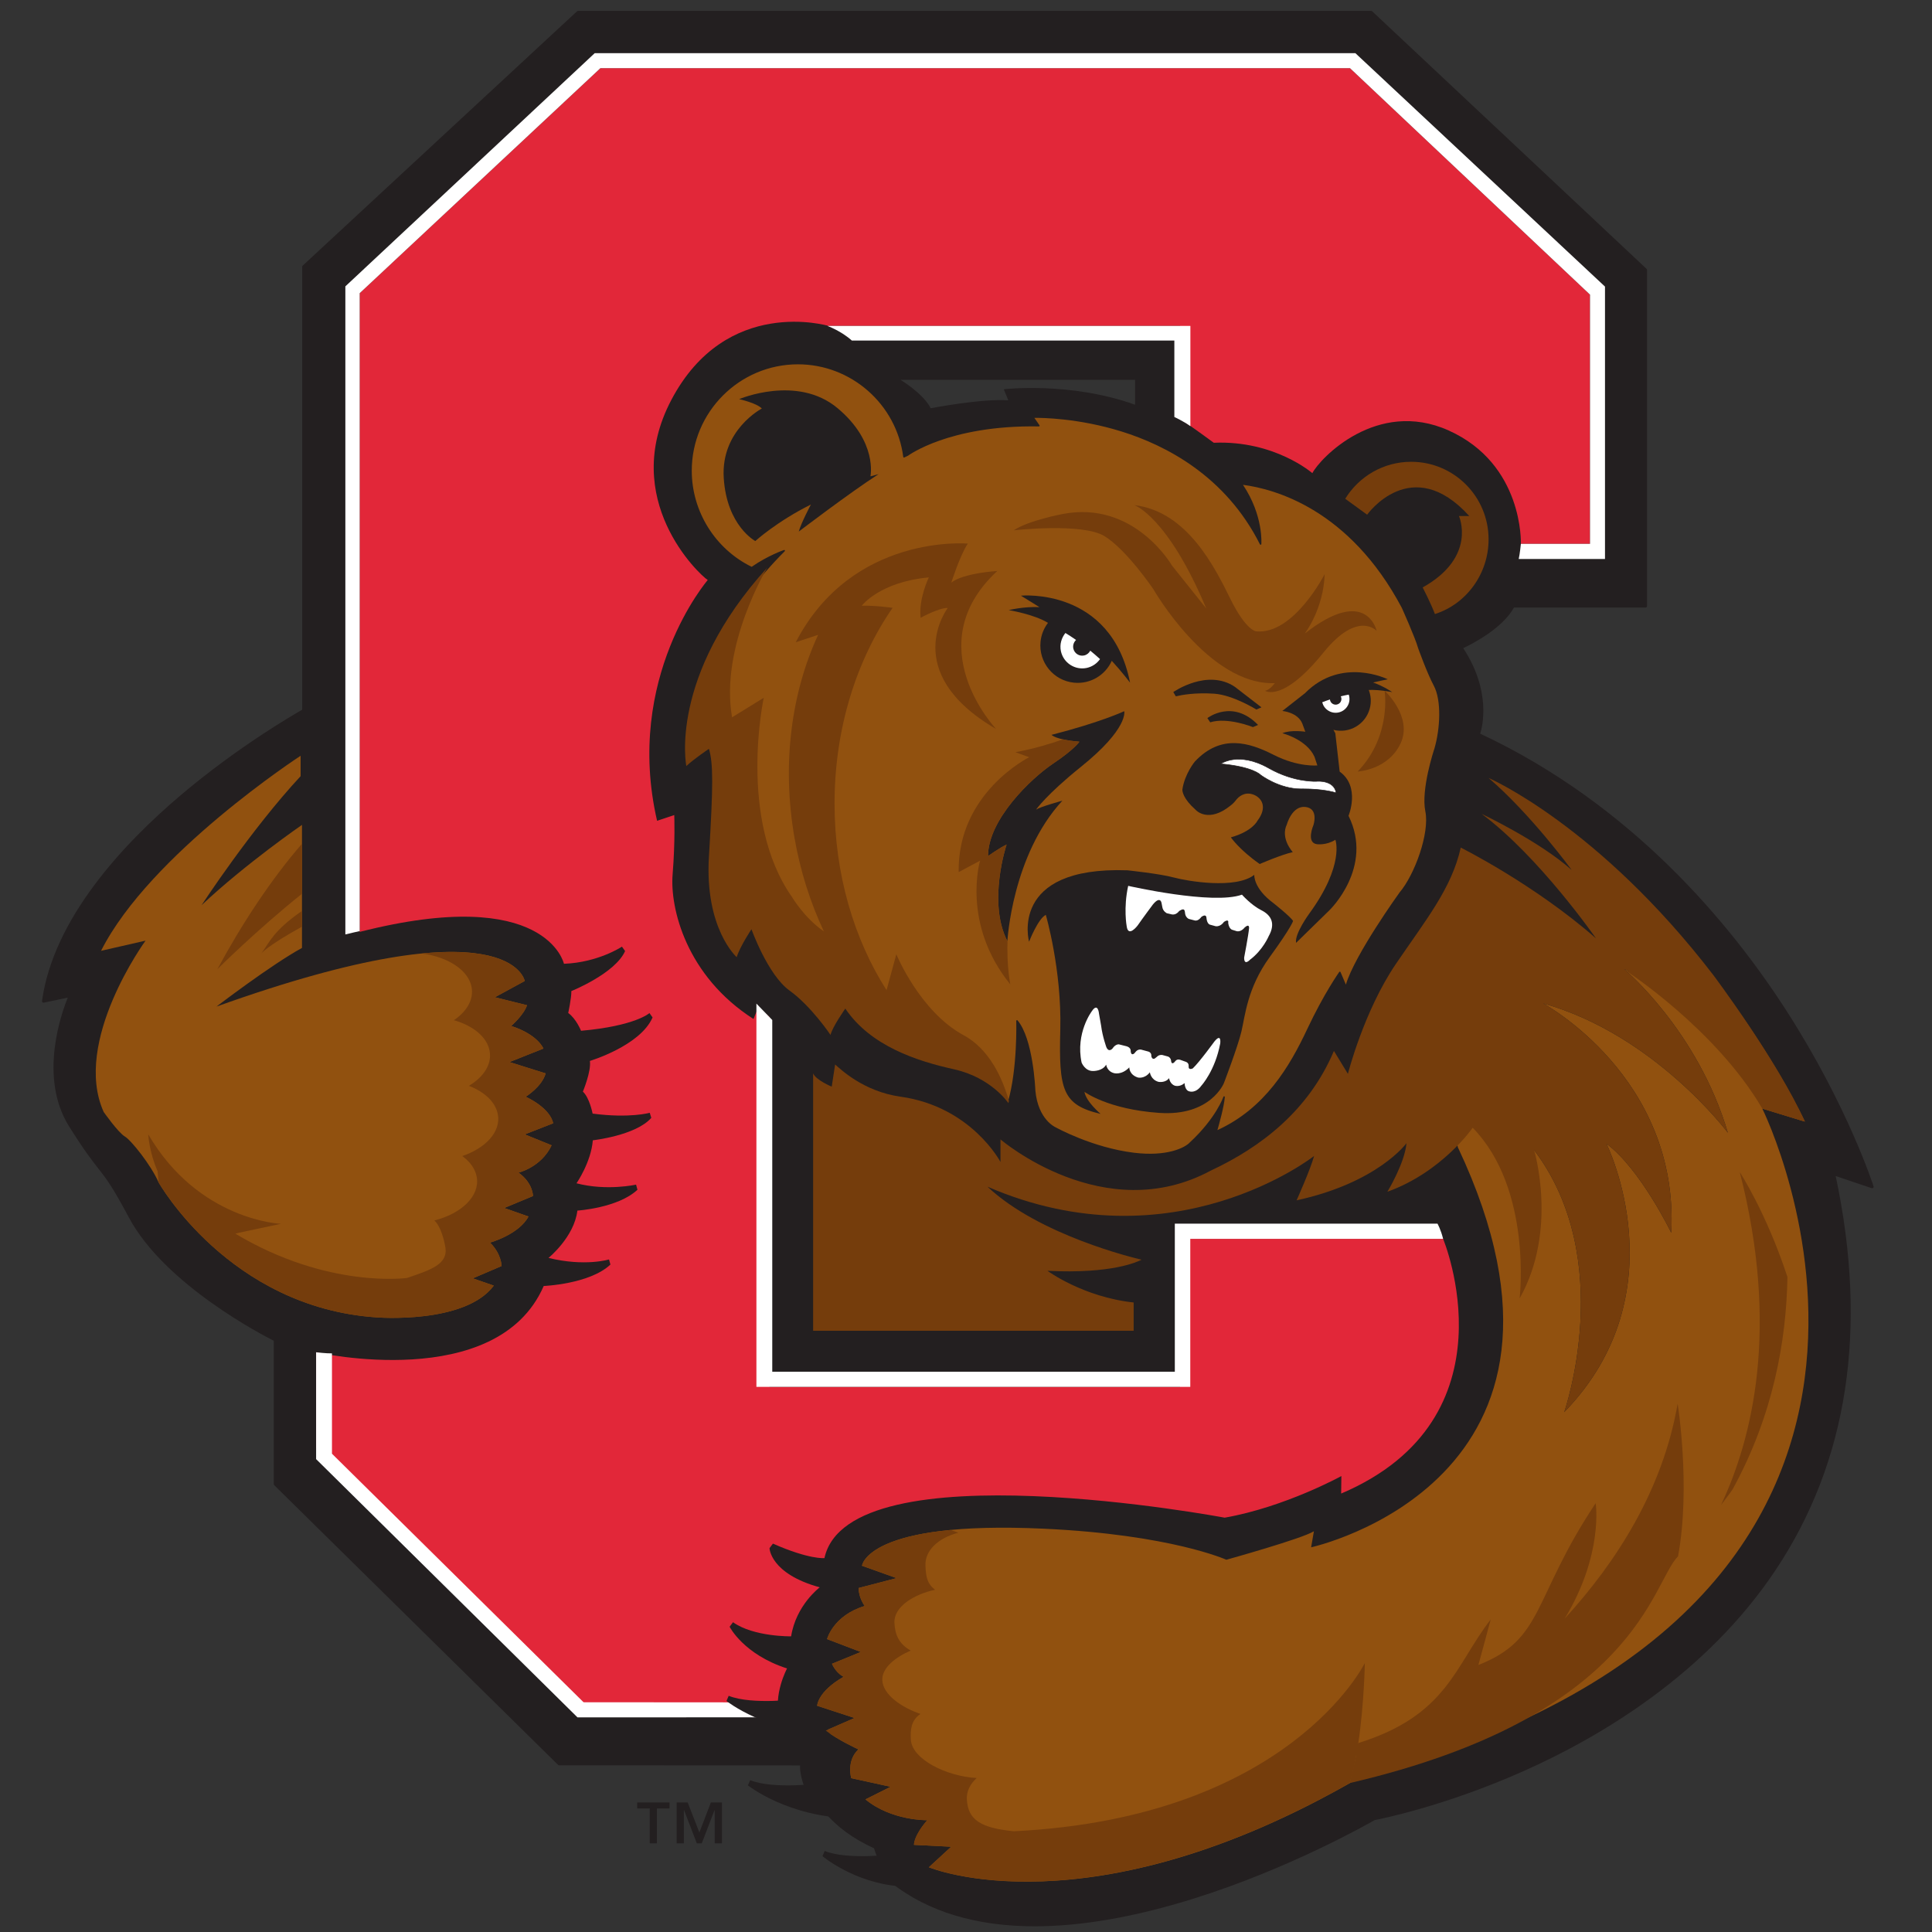 <?xml version="1.0" encoding="UTF-8"?>
<svg width="200px" height="200px" viewBox="0 0 200 200" version="1.1" xmlns="http://www.w3.org/2000/svg" xmlns:xlink="http://www.w3.org/1999/xlink">
    <rect x="0" y="0" width="200" height="200" fill="#333333" stroke="none"/>
    <!-- Generator: Sketch 54.1 (76490) - https://sketchapp.com -->
    <title>cornell</title>
    <desc>Created with Sketch.</desc>
    <g id="cornell" stroke="none" stroke-width="1" fill="none" fill-rule="evenodd">
        <g id="cornell_BGL" transform="translate(-0, 0)">
            <g id="cornell" transform="translate(4, 0)">
                <g id="g10" transform="translate(95.641, 99.886) scale(-1, 1) rotate(-180) translate(-95.641, -99.886) translate(0.116, 0.362)">
                    <g id="g12" transform="translate(0.209, 0)">
                        <path d="M79.026,14.632 L81.169,11.912 C82.216,10.62 83.821,9.298 86.283,8.185 C86.283,8.185 86.394,7.752 86.674,7.08 C86.674,7.08 87.036,5.597 88.036,4.613 C104.56,-8.378 137.917,11.136 137.917,11.136 C137.917,11.136 197.565,22.019 185.501,77.896 L189.481,76.554 C189.481,76.554 179.131,109.231 148.718,123.38 C148.718,123.38 150.3,127.368 146.922,132.377 C146.922,132.377 151.006,134.177 152.31,136.669 L166.022,136.669 L166.022,171.469 L137.619,198.131 L55.514,198.131 L27.11,171.797 L27.11,125.849 C27.11,125.849 2.433,112.239 0.174,95.762 L2.949,96.347 C2.949,96.347 -0.64,88.62 2.949,82.897 C6.542,77.172 6.044,79.265 9.155,73.442 C13.072,66.102 24.171,60.708 24.171,60.708 L24.171,45.771 L53.554,16.817 L78.674,16.806 C78.674,16.806 78.497,16.199 79.026,14.632 Z M113.18,157.512 C106.461,159.925 99.585,159.115 99.585,159.115 L100.055,157.968 C97.293,158.169 92.021,157.148 92.021,157.148 C91.256,158.679 88.893,160.088 88.893,160.088 L113.18,160.088 L113.18,157.512 Z" id="path14" fill="#231F20" fill-rule="nonzero"></path>
                        <path d="M79.16,14.706 L81.288,12.006 C82.472,10.545 84.174,9.305 86.345,8.324 C86.387,8.304 86.418,8.268 86.429,8.223 C86.43,8.219 86.542,7.79 86.813,7.139 C86.816,7.131 86.818,7.124 86.821,7.116 C86.824,7.102 87.186,5.662 88.142,4.721 C91.867,1.793 96.798,0.303 102.784,0.303 C102.79,0.303 102.795,0.303 102.801,0.303 C107.608,0.305 113.101,1.262 119.128,3.147 C129.398,6.359 137.758,11.218 137.841,11.266 C137.856,11.275 137.873,11.282 137.89,11.285 C137.959,11.297 144.873,12.586 153.388,16.393 C161.239,19.905 172.097,26.338 179.234,37.047 C186.718,48.276 188.776,62.009 185.354,77.863 C185.342,77.917 185.36,77.972 185.401,78.008 C185.441,78.045 185.498,78.056 185.549,78.039 L189.241,76.795 C188.718,78.328 186.017,85.809 180.372,94.587 C174.554,103.635 164.329,115.951 148.655,123.243 C148.582,123.277 148.548,123.361 148.578,123.436 C148.593,123.475 150.086,127.414 146.797,132.292 C146.772,132.33 146.765,132.376 146.777,132.419 C146.79,132.462 146.821,132.498 146.861,132.516 C146.902,132.534 150.912,134.323 152.176,136.739 C152.202,136.789 152.254,136.821 152.31,136.821 L165.87,136.821 L165.87,171.403 L137.559,197.98 L55.573,197.98 L27.261,171.731 L27.261,125.849 C27.261,125.794 27.231,125.743 27.183,125.716 C27.121,125.682 20.949,122.256 14.583,116.865 C8.768,111.941 1.606,104.333 0.355,95.955 L2.918,96.495 C2.975,96.507 3.032,96.487 3.068,96.441 C3.103,96.396 3.111,96.335 3.087,96.283 C3.051,96.207 -0.426,88.564 3.077,82.977 C4.654,80.466 5.45,79.45 6.09,78.634 C6.932,77.562 7.54,76.786 9.288,73.514 C13.138,66.3 24.126,60.898 24.236,60.845 C24.289,60.819 24.322,60.766 24.322,60.708 L24.322,45.835 L53.616,16.968 L78.674,16.958 C78.721,16.958 78.766,16.936 78.795,16.897 C78.823,16.859 78.832,16.81 78.819,16.764 C78.818,16.76 78.671,16.17 79.16,14.706 Z M102.784,0 C96.728,-0 91.735,1.512 87.943,4.494 C86.948,5.472 86.569,6.878 86.53,7.032 C86.314,7.552 86.199,7.927 86.156,8.077 C83.972,9.073 82.255,10.331 81.052,11.817 L78.907,14.538 C78.896,14.552 78.888,14.568 78.882,14.584 C78.504,15.707 78.479,16.359 78.5,16.655 L53.554,16.665 C53.514,16.665 53.476,16.681 53.448,16.709 L24.065,45.663 C24.036,45.692 24.019,45.73 24.019,45.771 L24.019,60.615 C22.976,61.138 12.735,66.412 9.022,73.371 C7.286,76.62 6.684,77.386 5.852,78.447 C5.208,79.269 4.406,80.291 2.821,82.816 C-0.39,87.937 2.105,94.708 2.695,96.139 L0.206,95.614 C0.158,95.603 0.107,95.618 0.071,95.651 C0.035,95.685 0.018,95.734 0.025,95.783 C1.198,104.342 8.485,112.099 14.392,117.1 C20.392,122.18 26.22,125.521 26.959,125.938 L26.959,171.797 C26.959,171.839 26.976,171.879 27.007,171.908 L55.411,198.243 C55.439,198.268 55.476,198.283 55.514,198.283 L137.619,198.283 C137.657,198.283 137.694,198.268 137.722,198.242 L166.125,171.579 C166.156,171.551 166.173,171.511 166.173,171.469 L166.173,136.669 C166.173,136.586 166.105,136.518 166.022,136.518 L152.4,136.518 C151.184,134.304 147.926,132.678 147.147,132.313 C150.064,127.875 149.139,124.201 148.905,123.46 C164.578,116.129 174.807,103.804 180.632,94.743 C186.958,84.902 189.599,76.682 189.625,76.6 C189.642,76.546 189.628,76.486 189.587,76.446 C189.546,76.406 189.487,76.393 189.433,76.411 L185.705,77.667 C189.068,61.838 186.975,48.116 179.484,36.877 C172.306,26.106 161.393,19.64 153.503,16.113 C145.223,12.411 138.447,11.082 137.971,10.992 C137.477,10.706 129.255,5.997 119.218,2.858 C113.162,0.964 107.639,0.002 102.801,0 C102.795,0 102.79,0 102.784,0 L102.784,0 Z" id="path16" fill="#231F20" fill-rule="nonzero"></path>
                        <path d="M26.795,119.062 L26.795,121.174 C26.795,121.174 11.203,111.024 6.136,100.982 L10.741,102.034 C10.741,102.034 3.125,91.601 6.408,84.299 C6.408,84.299 7.916,82.161 8.588,81.768 C9.261,81.378 11.34,78.747 12.086,77.023 C12.086,77.023 19.393,64.053 34.664,63.035 C34.664,63.035 43.795,62.302 46.793,66.324 L44.614,67.076 L47.6,68.351 C47.6,68.351 47.589,69.616 46.399,70.777 C46.399,70.777 49.377,71.594 50.383,73.477 L47.87,74.359 L50.849,75.597 C50.849,75.597 50.865,76.941 49.348,78.02 C49.348,78.02 51.699,78.568 52.779,80.849 L49.996,81.978 L52.935,83.127 C52.935,83.127 52.821,84.552 50.097,85.879 C50.097,85.879 51.775,86.906 52.16,88.292 L48.414,89.467 L51.928,90.863 C51.928,90.863 51.373,92.304 48.596,93.2 C48.596,93.2 49.92,94.361 50.23,95.35 L46.906,96.176 L49.996,97.858 C49.996,97.858 48.607,106.155 18.084,95.209 C18.084,95.209 23.722,99.523 26.937,101.282 L26.937,114.018 C26.937,114.018 21.11,110.007 16.542,105.707 C16.542,105.707 21.661,113.544 26.795,119.062" id="path18" fill="#91510F"></path>
                        <path d="M26.937,106.891 L26.937,112.065 C23.789,108.448 20.667,103.709 18.181,99.083 C18.181,99.083 22.242,103.134 26.937,106.891" id="path20" fill="#753D0C" fill-rule="nonzero"></path>
                        <path d="M26.937,103.482 L26.937,105.114 C23.912,103.01 23.576,101.854 22.719,100.695 C22.719,100.695 23.214,101.423 26.937,103.482" id="path22" fill="#753D0C" fill-rule="nonzero"></path>
                        <path d="M52.935,83.127 C52.935,83.127 52.821,84.552 50.097,85.879 C50.097,85.879 51.775,86.906 52.16,88.292 L48.414,89.467 L51.928,90.863 C51.928,90.863 51.373,92.304 48.596,93.2 C48.596,93.2 49.92,94.361 50.23,95.35 L46.907,96.176 L49.997,97.858 C49.997,97.858 49.345,101.679 39.356,100.702 C42.048,100.351 44.198,98.975 44.502,97.181 C44.715,95.909 43.984,94.696 42.665,93.802 C44.66,93.227 46.118,92.051 46.367,90.58 C46.598,89.216 45.73,87.913 44.216,87.005 C45.845,86.379 47.001,85.305 47.218,84.011 C47.515,82.239 45.965,80.563 43.528,79.737 C44.344,79.142 44.889,78.393 45.031,77.546 C45.355,75.604 43.473,73.787 40.636,73.064 C41.279,72.513 41.655,71.039 41.778,70.301 C42.075,68.527 40.251,67.946 37.809,67.116 C37.809,67.116 29.601,65.969 20.038,71.703 C20.213,71.733 20.403,71.796 20.403,71.796 L24.767,72.722 C24.767,72.722 16.263,73.029 11.023,81.977 C11.023,81.977 11.099,80.198 11.992,78.16 L12.086,77.023 C12.086,77.023 19.393,64.053 34.664,63.035 C34.664,63.035 43.798,62.302 46.793,66.324 L44.615,67.076 L47.6,68.351 C47.6,68.351 47.589,69.616 46.399,70.777 C46.399,70.777 49.377,71.594 50.383,73.477 L47.872,74.359 L50.849,75.597 C50.849,75.597 50.866,76.941 49.348,78.02 C49.348,78.02 51.699,78.568 52.779,80.849 L49.997,81.978 L52.935,83.127" id="path24" fill="#753D0C" fill-rule="nonzero"></path>
                        <path d="M55.935,22.477 L28.399,49.546 L28.399,59.423 C28.399,59.423 47.129,55.17 51.96,66.285 C51.96,66.285 56.708,66.473 58.866,68.503 L58.72,69.034 C58.72,69.034 56.244,68.265 52.456,69.191 C52.456,69.191 55.119,71.349 55.445,74.09 C55.445,74.09 59.647,74.355 61.665,76.249 L61.52,76.778 C61.52,76.778 58.496,76.097 55.354,76.916 C55.354,76.916 56.866,79.095 57.043,81.367 C57.043,81.367 61.497,81.857 63.097,83.691 L62.935,84.215 C62.935,84.215 60.879,83.623 57.022,84.13 C57.022,84.13 56.712,85.757 56.015,86.406 C56.015,86.406 56.896,88.515 56.74,89.584 C56.74,89.584 61.953,91.145 63.229,94.085 L62.908,94.537 C62.908,94.537 61.462,93.204 55.824,92.704 C55.824,92.704 55.319,93.959 54.497,94.548 C54.497,94.548 54.832,96.074 54.822,96.814 C54.822,96.814 59.365,98.639 60.384,100.959 L60.058,101.413 C60.058,101.413 57.609,99.774 54.054,99.639 C54.054,99.639 52.268,107.871 32.91,102.941 L32.91,169.059 L57.83,192.355 L135.423,192.355 L160.272,168.91 L160.272,143.11 L153.116,143.11 C153.116,143.11 153.425,151.356 145.631,154.851 C138.213,158.175 132.313,151.961 131.529,150.429 C131.529,150.429 127.623,153.844 121.324,153.576 C121.324,153.576 119.011,155.281 117.844,156.042 L117.844,165.671 L81.439,165.671 C81.439,165.671 70.869,168.839 65.167,158.001 C59.75,147.706 68.066,139.921 68.94,139.366 C68.94,139.366 60.272,129.3 63.696,114.442 L65.474,115.034 C65.474,115.034 65.585,112.345 65.304,108.887 C65.021,105.426 66.696,98.391 73.678,93.923 L74.189,95.193 C74.189,95.193 74.865,94.527 75.323,94.143 L75.323,55.84 L117.838,55.84 L117.838,71.164 L145.066,71.164 C145.066,71.164 152.817,52.596 134.511,44.797 L134.534,46.61 C134.534,46.61 128.703,43.399 122.452,42.3 C122.452,42.3 83.518,49.643 81.022,38.116 C81.022,38.116 79.471,37.945 75.687,39.616 L75.336,39.145 C75.336,39.145 75.388,36.507 80.535,35.09 C80.535,35.09 78.081,33.258 77.572,30.017 C77.572,30.017 73.701,29.953 71.555,31.479 L71.206,31.009 C71.206,31.009 72.634,28.151 77.149,26.692 C77.149,26.692 75.672,23.933 76.392,21.587 C77.107,19.241 76.392,21.587 76.392,21.587 L55.935,22.477" id="path26" fill="#E22739" fill-rule="nonzero"></path>
                        <path d="M57.239,193.906 L31.426,169.766 L31.426,102.678 C31.787,102.773 32.91,103.023 32.91,103.023 L32.91,169.059 L57.83,192.355 L135.423,192.355 L160.272,168.91 L160.272,143.11 L153.116,143.11 C153.116,143.11 153.002,141.992 152.892,141.543 L161.823,141.543 L161.823,169.743 L135.984,193.906 L57.239,193.906" id="path28" fill="#FFFFFF" fill-rule="nonzero"></path>
                        <path d="M145.066,71.164 L118.892,71.164 L118.892,55.84 L73.978,55.84 L73.978,95.516 C73.978,95.516 75.107,94.354 75.619,93.82 L75.619,57.411 L117.292,57.411 L117.292,72.736 L144.485,72.736 C144.485,72.736 144.838,72.111 145.066,71.164" id="path30" fill="#FFFFFF" fill-rule="nonzero"></path>
                        <path d="M81.331,165.671 C81.331,165.671 82.754,165.152 83.857,164.157 L117.243,164.157 L117.243,156.243 C117.243,156.243 118.203,155.801 118.903,155.297 L118.903,165.671 L81.331,165.671" id="path32" fill="#FFFFFF" fill-rule="nonzero"></path>
                        <path d="M30.04,48.922 L56.083,23.194 L75.012,23.18 C75.746,22.927 76.667,21.675 76.667,21.675 C76.53,21.465 76.298,21.634 76.298,21.634 L55.457,21.628 L28.399,48.362 L28.399,59.423 C28.399,59.423 29.429,59.298 30.04,59.308 L30.04,48.922" id="path34" fill="#FFFFFF" fill-rule="nonzero"></path>
                        <path d="M136.254,15.306 C108.415,-0.843 91.831,6.111 91.831,6.111 L94.145,8.238 L90.288,8.431 C90.288,8.431 90.27,9.376 91.668,10.986 C91.668,10.986 87.976,10.903 85.267,13.139 L87.872,14.443 L83.797,15.335 C83.797,15.335 83.27,17.121 84.537,18.315 C84.537,18.315 82.37,19.304 81.157,20.265 L84.138,21.564 L80.267,22.829 C80.267,22.829 80.305,24.292 83.009,25.83 C83.009,25.83 82.254,26.159 81.803,27.176 L84.785,28.398 L81.293,29.732 C81.293,29.732 81.925,32.178 85.19,33.159 C85.19,33.159 84.542,34.025 84.566,35.023 L88.491,36.044 L84.909,37.323 C84.909,37.323 85.408,42.02 103.769,41.158 C116.896,40.544 122.626,37.945 122.626,37.945 C122.626,37.945 130.491,40.132 131.69,40.896 L131.402,39.234 C131.402,39.234 162.914,46.087 146.59,80.65 C144.36,91.264 146.404,93.309 146.404,93.309 C150.406,100.409 154.485,80.354 154.485,80.354 C163.093,68.981 157.603,53.225 157.603,53.225 C169.645,65.63 161.972,81.015 161.972,81.015 C165.49,78.405 168.684,71.79 168.684,71.79 C169.524,87.96 155.408,95.543 155.408,95.543 C166.975,92.293 174.544,82.144 174.544,82.144 C171.391,92.792 163.785,99.11 163.785,99.11 C170.371,95.979 173.027,93.606 173.027,93.606 C168.396,99.896 163.826,103.039 163.826,103.039 C167.085,101.782 171.72,99.189 172.833,98.558 C179.287,90.229 182.517,83.304 182.517,83.304 L178.107,84.649 C178.107,84.649 203.744,33.13 136.254,15.306" id="path36" fill="#91510F" fill-rule="nonzero"></path>
                        <path d="M136.871,142.209 C136.871,142.447 136.949,142.681 137.145,142.91" id="path38" fill="#231F20" fill-rule="nonzero"></path>
                        <path d="M124.192,149.315 C127.047,148.979 135.255,147.082 140.854,136.526 C140.854,136.526 142.248,133.43 142.544,132.356 C142.544,132.356 143.459,129.787 144.161,128.477 C145.028,126.862 144.815,123.859 144.234,121.884 C144.234,121.884 142.835,117.702 143.299,115.439 C143.768,113.177 142.193,108.824 140.616,106.973 C140.616,106.973 135.773,100.27 135.017,97.255 L134.376,98.75 C134.376,98.75 132.818,96.57 131.076,92.864 C129.334,89.152 126.791,84.6 121.58,82.283 C121.58,82.283 122.296,84.649 122.394,85.847 C122.394,85.847 121.664,83.659 118.91,81.105 C118.91,81.105 117.434,79.465 113.048,80.004 C108.663,80.545 104.949,82.63 104.949,82.63 C104.949,82.63 103.068,83.375 102.78,86.517 C102.78,86.517 102.566,91.835 100.954,93.73 C100.954,93.73 101.106,88.681 100.06,85.218 C100.06,85.218 98.309,87.855 94.441,88.716 C90.575,89.57 85.788,91.134 83.182,95 C83.182,95 81.83,93.092 81.652,92.275 C81.652,92.275 79.653,95.254 77.404,96.871 C75.158,98.484 73.467,103.214 73.467,103.214 C73.467,103.214 72.299,101.476 71.937,100.327 C71.937,100.327 68.61,103.277 69.063,110.734 C69.512,118.188 69.512,120.373 69.063,121.891 C69.063,121.891 67.534,120.864 66.723,120.108 C66.723,120.108 65.527,131.03 76.859,142.403 C76.859,142.403 75.202,141.843 73.494,140.646 C69.783,142.436 67.21,146.272 67.21,150.678 C67.21,156.804 72.166,161.772 78.279,161.772 C83.905,161.772 88.549,157.566 89.255,152.12 L89.624,152.294 C89.624,152.294 93.933,155.518 103.221,155.342 L102.61,156.227 C102.61,156.227 119.267,156.838 126.173,143.093 C126.173,143.093 126.437,146.056 124.192,149.315" id="path40" fill="#91510F"></path>
                        <path d="M100.954,93.806 C100.975,93.806 100.997,93.796 101.011,93.779 C102.622,91.887 102.847,86.738 102.856,86.52 C103.135,83.471 104.959,82.707 104.977,82.7 C105.023,82.675 108.738,80.612 113.057,80.08 C116.489,79.657 118.349,80.599 118.854,81.156 C121.564,83.67 122.315,85.85 122.322,85.871 C122.334,85.908 122.372,85.93 122.409,85.921 C122.446,85.914 122.472,85.879 122.469,85.841 C122.386,84.829 121.861,82.972 121.7,82.42 C126.623,84.672 129.167,88.975 131.007,92.896 C132.732,96.566 134.299,98.772 134.314,98.794 C134.33,98.816 134.357,98.828 134.384,98.825 C134.411,98.822 134.434,98.805 134.445,98.78 L135.001,97.484 C135.911,100.569 140.507,106.951 140.555,107.017 C142.121,108.856 143.69,113.18 143.225,115.424 C142.762,117.68 144.105,121.736 144.163,121.908 C144.752,123.914 144.929,126.887 144.094,128.441 C143.398,129.741 142.482,132.305 142.473,132.33 C142.18,133.392 140.799,136.464 140.785,136.495 C135.369,146.706 127.609,148.798 124.349,149.219 C126.482,146.03 126.251,143.115 126.248,143.086 C126.245,143.052 126.22,143.025 126.187,143.018 C126.154,143.012 126.12,143.028 126.105,143.059 C122.551,150.134 116.355,153.316 111.784,154.74 C107.335,156.127 103.516,156.161 102.752,156.154 L103.283,155.385 C103.299,155.362 103.301,155.331 103.287,155.306 C103.274,155.281 103.246,155.271 103.22,155.266 C98.436,155.356 95.001,154.526 92.964,153.812 C90.762,153.041 89.679,152.241 89.669,152.233 L89.287,152.051 C89.265,152.041 89.24,152.042 89.219,152.054 C89.198,152.065 89.183,152.086 89.18,152.11 C88.472,157.575 83.785,161.696 78.279,161.696 C72.217,161.696 67.286,156.753 67.286,150.678 C67.286,146.469 69.718,142.571 73.487,140.734 C75.172,141.905 76.818,142.47 76.835,142.475 C76.868,142.487 76.904,142.473 76.923,142.443 C76.941,142.414 76.937,142.375 76.912,142.35 C71.073,136.49 68.635,130.757 67.617,126.979 C66.66,123.431 66.745,120.897 66.786,120.268 C67.614,121.006 69.006,121.944 69.02,121.954 C69.041,121.967 69.066,121.97 69.088,121.962 C69.111,121.954 69.128,121.935 69.135,121.912 C69.587,120.385 69.588,118.19 69.138,110.73 C68.905,106.899 69.693,104.29 70.394,102.776 C71.013,101.441 71.674,100.699 71.904,100.465 C72.3,101.606 73.358,103.187 73.404,103.256 C73.42,103.28 73.447,103.294 73.476,103.289 C73.505,103.286 73.528,103.266 73.538,103.239 C73.555,103.192 75.247,98.513 77.448,96.933 C79.411,95.522 81.203,93.05 81.623,92.451 C81.911,93.332 83.069,94.97 83.121,95.044 C83.135,95.064 83.158,95.07 83.183,95.076 C83.208,95.076 83.231,95.063 83.245,95.043 C85.924,91.068 90.928,89.57 94.457,88.79 C97.824,88.041 99.62,85.926 100.03,85.386 C101.014,88.794 100.88,93.678 100.878,93.728 C100.877,93.76 100.897,93.789 100.927,93.8 C100.935,93.804 100.945,93.806 100.954,93.806 L100.954,93.806 Z M114.753,79.819 C114.238,79.819 113.668,79.852 113.038,79.929 C108.689,80.465 104.949,82.543 104.912,82.564 C104.256,82.823 102.936,83.988 102.705,86.51 C102.702,86.565 102.486,91.519 101.033,93.507 C101.047,92.484 101.044,88.216 100.132,85.196 C100.123,85.168 100.1,85.147 100.071,85.143 C100.04,85.137 100.013,85.151 99.997,85.176 C99.979,85.202 98.215,87.799 94.425,88.642 C90.896,89.422 85.906,90.915 83.182,94.867 C82.915,94.482 81.877,92.953 81.726,92.259 C81.72,92.229 81.697,92.206 81.667,92.2 C81.636,92.195 81.607,92.207 81.59,92.232 C81.57,92.262 79.572,95.22 77.36,96.81 C75.339,98.261 73.752,102.247 73.448,103.047 C73.178,102.631 72.308,101.254 72.009,100.304 C72.002,100.28 71.982,100.261 71.957,100.254 C71.933,100.247 71.906,100.253 71.887,100.27 C71.853,100.301 71.035,101.037 70.262,102.702 C69.551,104.234 68.752,106.871 68.987,110.739 C69.426,118.016 69.436,120.265 69.019,121.769 C68.685,121.541 67.462,120.693 66.774,120.053 C66.753,120.034 66.723,120.028 66.696,120.037 C66.67,120.047 66.651,120.072 66.648,120.1 C66.645,120.128 66.36,122.892 67.469,127.011 C68.476,130.755 70.872,136.41 76.562,142.211 C75.999,141.987 74.776,141.451 73.537,140.584 C73.515,140.569 73.486,140.566 73.461,140.578 C69.618,142.432 67.134,146.397 67.134,150.678 C67.134,156.837 72.134,161.848 78.279,161.848 C83.827,161.848 88.553,157.722 89.316,152.232 L89.591,152.362 C89.589,152.362 90.691,153.176 92.914,153.955 C94.941,154.665 98.339,155.489 103.075,155.42 L102.548,156.184 C102.532,156.207 102.53,156.236 102.542,156.261 C102.554,156.286 102.579,156.302 102.607,156.302 C102.649,156.304 106.842,156.438 111.824,154.886 C116.368,153.472 122.506,150.33 126.106,143.391 C126.104,144.212 125.93,146.659 124.13,149.272 C124.113,149.297 124.112,149.329 124.128,149.354 C124.143,149.38 124.171,149.394 124.201,149.39 C125.589,149.227 128.387,148.676 131.533,146.818 C135.347,144.566 138.506,141.115 140.921,136.562 C140.98,136.431 142.323,133.444 142.617,132.376 C142.624,132.356 143.537,129.802 144.227,128.513 C145.09,126.906 144.921,123.951 144.307,121.862 C144.292,121.818 142.918,117.671 143.373,115.454 C143.846,113.172 142.258,108.783 140.674,106.923 C140.629,106.861 135.834,100.203 135.091,97.236 C135.083,97.205 135.056,97.182 135.024,97.179 C134.993,97.179 134.961,97.195 134.948,97.225 L134.36,98.595 C134.025,98.105 132.645,96.025 131.144,92.831 C129.274,88.845 126.678,84.466 121.611,82.214 C121.584,82.202 121.552,82.207 121.53,82.226 C121.508,82.246 121.499,82.277 121.508,82.305 C121.514,82.325 122.043,84.08 122.248,85.316 C121.866,84.516 120.92,82.866 118.962,81.05 C118.913,80.995 117.813,79.819 114.753,79.819 L114.753,79.819 Z" id="path42" fill="#231F20" fill-rule="nonzero"></path>
                        <path d="M86.624,150.327 C83.673,148.431 78.365,144.383 78.365,144.383 C78.568,145.195 79.618,147.182 79.618,147.182 C76.08,145.42 73.864,143.401 73.864,143.401 C73.864,143.401 70.907,144.97 70.596,149.94 C70.287,154.912 74.539,157.119 74.539,157.119 C74.018,157.688 72.189,158.091 72.189,158.091 C72.189,158.091 78.191,160.657 82.374,157.161 C86.556,153.668 85.781,150.096 85.781,150.096" id="path44" fill="#231F20" fill-rule="nonzero"></path>
                        <path d="M100.621,144.512 C100.621,144.512 107.718,145.315 110.013,143.909 C112.299,142.504 115.05,138.449 115.05,138.449 C115.05,138.449 120.781,128.43 127.647,128.692 C127.647,128.692 127.079,127.924 126.619,127.909 C126.619,127.909 128.435,126.599 132.688,131.869 C136.24,136.266 138.186,134.102 138.186,134.102 C138.186,134.102 137.157,138.86 130.741,133.819 C130.741,133.819 132.689,136.346 132.804,139.974 C132.804,139.974 129.595,133.67 125.701,134.055 C125.701,134.055 124.673,134.124 123.067,137.368 C121.464,140.612 118.599,146.473 113.103,147.119 C113.103,147.119 116.539,145.968 120.548,136.418 L116.996,140.866 C116.996,140.866 113.103,147.652 105.661,146.196 C105.661,146.196 102.111,145.528 100.621,144.512" id="path46" fill="#753D0C" fill-rule="nonzero"></path>
                        <path d="M139.003,127.918 C139.003,127.918 139.784,123.243 136.222,119.541 C136.222,119.541 139.375,119.693 140.664,122.457 C141.955,125.219 139.003,127.918 139.003,127.918" id="path48" fill="#753D0C" fill-rule="nonzero"></path>
                        <path d="M117.133,127.767 C117.133,127.767 120.662,130.244 123.524,128.298 L126.26,126.185 L125.735,125.96 C125.735,125.96 123.308,127.469 121.367,127.599 C119.423,127.732 118.012,127.474 117.395,127.326 L117.133,127.767" id="path50" fill="#231F20" fill-rule="nonzero"></path>
                        <path d="M120.662,125.071 C120.662,125.071 123.263,127.098 125.909,124.365 L125.381,124.14 C125.381,124.14 122.754,125.201 120.957,124.636 L120.662,125.071" id="path52" fill="#231F20" fill-rule="nonzero"></path>
                        <path d="M129.532,104.074 C129.274,104.516 127.528,105.897 127.528,105.897 C125.393,107.469 125.518,108.846 125.518,108.846 C123.582,107.343 118.619,108.184 117.173,108.575 C115.733,108.967 112.374,109.317 112.374,109.317 C100.04,109.744 102.204,101.923 102.204,101.923 C102.204,101.923 103.117,104.292 103.937,104.704 C103.937,104.704 105.592,99.056 105.437,92.828 C105.273,86.6 105.642,85.028 109.611,84.099 C109.611,84.099 108.092,85.374 107.938,86.386 C107.938,86.386 110.35,84.572 115.674,84.204 C120.998,83.831 122.373,87.288 122.373,87.288 C122.373,87.288 123.807,91.031 124.187,92.632 C124.567,94.233 124.787,97.123 127.104,100.32 C129.421,103.513 129.532,104.074 129.532,104.074" id="path54" fill="#231F20" fill-rule="nonzero"></path>
                        <path d="M112.465,107.707 C112.465,107.707 121.229,105.704 124.242,106.795 C124.242,106.795 125.198,105.709 126.247,105.185 C127.29,104.664 127.737,103.795 127.009,102.496 C127.009,102.496 126.405,101.053 125.072,100.058 C125.072,100.058 124.468,99.386 124.468,100.273 C124.468,100.273 124.913,102.595 124.972,103.275 C124.972,103.275 125.072,103.87 124.528,103.404 C124.528,103.404 124.153,102.89 123.675,103.021 L123.263,103.149 C123.263,103.149 122.911,103.198 122.816,103.873 C122.816,103.873 122.943,104.349 122.373,103.973 C122.373,103.973 122.056,103.46 121.517,103.529 L120.947,103.685 C120.947,103.685 120.622,103.73 120.564,104.41 C120.564,104.41 120.564,104.852 120.052,104.506 C120.052,104.506 119.736,104.023 119.354,104.124 L118.752,104.28 C118.752,104.28 118.375,104.417 118.343,104.947 C118.31,105.477 117.962,105.227 117.736,105.098 C117.736,105.098 117.453,104.673 117.005,104.746 L116.465,104.873 C116.465,104.873 116.056,105.064 115.993,105.536 L115.926,105.888 C115.926,105.888 115.831,106.741 115.036,105.795 C115.036,105.795 113.99,104.397 113.446,103.608 C113.446,103.608 112.465,102.299 112.308,103.534 C112.308,103.534 111.957,105.41 112.465,107.707" id="path56" fill="#FFFFFF" fill-rule="nonzero"></path>
                        <path d="M110.846,90.875 C110.846,90.875 110.475,90.413 110.211,90.992 C110.211,90.992 109.807,92.085 109.662,93.235 L109.443,94.476 C109.443,94.476 109.343,95.696 108.701,94.728 C108.701,94.728 106.992,92.48 107.642,89.414 C107.642,89.414 107.995,88.507 108.85,88.541 C108.85,88.541 109.818,88.522 110.185,89.2 C110.185,89.2 110.256,88.512 110.996,88.319 C110.996,88.319 111.78,88.083 112.58,88.914 C112.58,88.914 112.551,88.165 113.461,87.869 C113.461,87.869 114.144,87.681 114.709,88.406 C114.709,88.406 114.801,87.628 115.617,87.414 C115.617,87.414 116.325,87.291 116.696,87.8 C116.696,87.8 116.782,87.175 117.315,87.014 C117.315,87.014 117.813,86.862 118.303,87.288 C118.303,87.288 118.31,86.505 118.831,86.424 C118.831,86.424 119.457,86.206 120.047,87.03 C120.047,87.03 121.464,88.568 121.992,91.394 C121.992,91.394 122.146,92.53 121.38,91.582 C121.38,91.582 119.851,89.473 119.153,88.811 C119.153,88.811 118.704,88.581 118.721,89.007 C118.721,89.007 118.792,89.363 118.435,89.491 L117.953,89.661 C117.953,89.661 117.569,89.859 117.344,89.568 C117.344,89.568 117.025,89.107 116.916,89.503 C116.916,89.503 116.935,89.88 116.605,90.033 L115.993,90.199 C115.993,90.199 115.665,90.257 115.438,90.012 L115.291,89.891 C115.291,89.891 114.991,89.597 114.859,90.06 C114.859,90.06 114.928,90.417 114.574,90.547 L113.808,90.753 C113.808,90.753 113.502,90.835 113.251,90.543 L113.105,90.37 C113.105,90.37 112.781,90.053 112.724,90.571 C112.724,90.571 112.794,90.952 112.308,91.097 L111.495,91.301 C111.495,91.301 111.146,91.335 110.846,90.875" id="path58" fill="#FFFFFF" fill-rule="nonzero"></path>
                        <path d="M95.431,92.243 C90.901,94.688 88.463,100.625 88.463,100.625 L87.451,96.908 C84.084,102.192 82.068,108.908 82.068,116.225 C82.068,123.986 84.334,131.075 88.077,136.487 C88.077,136.487 86.204,136.754 84.883,136.703 C84.883,136.703 86.714,139.162 91.824,139.637 C91.824,139.637 90.739,137.381 90.981,135.458 C90.981,135.458 92.912,136.516 93.786,136.471 C93.786,136.471 88.699,129.822 98.791,123.944 C98.791,123.944 90.607,132.598 98.909,140.3 C98.909,140.3 95.42,140.099 94.154,139.098 C94.154,139.098 95.058,141.943 95.862,143.136 C95.862,143.136 83.893,144.214 78.052,132.924 L80.367,133.692 C77.607,127.719 76.588,120.342 77.918,112.695 C78.52,109.218 79.568,105.961 80.96,102.996 C78.943,104.373 77.653,106.564 77.653,106.564 C72.012,114.614 74.739,127.175 74.739,127.175 L71.459,125.153 C70.169,132.507 75.104,140.652 75.104,140.652 C64.846,129.359 66.723,120.108 66.723,120.108 C67.534,120.864 69.063,121.891 69.063,121.891 C69.512,120.373 69.512,118.188 69.063,110.734 C68.61,103.277 71.937,100.327 71.937,100.327 C72.299,101.476 73.467,103.214 73.467,103.214 C73.467,103.214 75.158,98.484 77.404,96.871 C79.653,95.254 81.652,92.275 81.652,92.275 C81.83,93.092 83.182,95 83.182,95 C85.788,91.134 90.575,89.57 94.441,88.716 C98.309,87.855 100.06,85.218 100.06,85.218 C100.081,85.29 100.098,85.364 100.122,85.437 C99.483,87.681 98.152,90.774 95.431,92.243" id="path60" fill="#753D0C" fill-rule="nonzero"></path>
                        <path d="M112.055,125.787 C112.055,125.787 109.654,124.653 104.531,123.338 C104.531,123.338 104.927,122.835 107.412,122.629 C107.412,122.629 106.929,121.864 104.688,120.361 C102.445,118.859 97.956,114.59 97.956,110.786 C97.956,110.786 99.159,111.652 99.876,111.978 C99.876,111.978 97.877,106.01 99.959,101.985 C99.959,101.985 100.443,110.881 105.648,116.521 C105.648,116.521 103.405,115.913 102.925,115.597 C102.925,115.597 103.968,117.127 107.569,120.024 C112.538,124.018 112.055,125.787 112.055,125.787" id="path62" fill="#231F20" fill-rule="nonzero"></path>
                        <path d="M99.876,111.978 C99.159,111.652 97.956,110.786 97.956,110.786 C97.956,114.59 102.445,118.859 104.688,120.361 C106.929,121.864 107.412,122.629 107.412,122.629 C106.672,122.691 106.126,122.777 105.714,122.87 C104.431,122.421 102.664,121.88 100.787,121.544 L102.217,121.02 C102.217,121.02 94.787,117.36 94.916,109.133 L97.131,110.31 C97.131,110.31 95.177,103.775 100.26,97.508 C100.26,97.508 99.862,99.43 99.98,102.264 C99.965,102.084 99.959,101.985 99.959,101.985 C97.877,106.01 99.876,111.978 99.876,111.978" id="path64" fill="#753D0C" fill-rule="nonzero"></path>
                        <path d="M112.659,128.744 C110.687,138.659 101.362,137.746 101.362,137.746 C102.035,137.329 102.665,136.939 103.279,136.561 C101.631,136.636 100.097,136.251 100.097,136.251 C100.097,136.251 102.701,135.83 104.162,134.933 C103.745,134.383 103.466,133.72 103.392,132.983 C103.176,130.85 104.732,128.95 106.856,128.739 C108.553,128.569 110.103,129.526 110.766,131.003 C111.806,129.875 112.659,128.744 112.659,128.744" id="path66" fill="#231F20" fill-rule="nonzero"></path>
                        <path d="M139.803,127.76 C139.803,127.76 138.913,128.376 137.819,128.757 C138.327,128.879 138.834,128.993 139.338,129.088 C139.338,129.088 134.546,131.483 130.763,127.648 L128.421,125.811 C128.421,125.811 130.013,125.685 130.491,124.501 L130.8,123.66 C130.8,123.66 129.305,123.888 128.421,123.507 C128.421,123.507 130.931,122.875 131.748,121.074 L132.048,120.173 C132.048,120.173 130.082,119.969 127.536,121.262 C124.993,122.557 122.077,123.456 119.365,120.574 C119.365,120.574 118.312,119.305 118.075,117.683 C118.075,117.683 118.004,117.049 118.993,116.013 L119.498,115.527 C119.498,115.527 120.788,114.157 123.094,116.045 C123.094,116.045 123.395,116.27 123.603,116.557 C123.889,116.945 124.52,117.475 125.399,117.164 C126.281,116.847 126.926,115.872 125.843,114.442 C125.843,114.442 125.331,113.349 123.094,112.728 C123.094,112.728 123.976,111.433 126.081,109.967 C126.081,109.967 128.316,110.938 129.505,111.2 C129.505,111.2 128.183,112.605 128.896,114.084 C128.896,114.084 129.433,116.04 130.826,115.873 C132.217,115.704 131.642,113.997 131.642,113.997 C131.642,113.997 130.862,112.2 131.979,112.022 C131.979,112.022 132.965,111.871 133.913,112.477 C133.913,112.477 134.9,109.89 131.204,104.825 C131.204,104.825 129.674,102.745 129.844,101.806 L133.306,105.19 C133.306,105.19 137.919,109.627 135.274,114.957 C135.274,114.957 136.531,117.974 134.357,119.533 L133.906,123.501 L133.71,123.857 C135.35,123.441 137.027,124.412 137.47,126.053 C137.651,126.72 137.597,127.389 137.368,127.987 C138.503,128.032 139.803,127.76 139.803,127.76" id="path68" fill="#231F20" fill-rule="nonzero"></path>
                        <path d="M137.201,146.129 C137.201,146.129 141.793,152.59 147.776,145.989 L146.706,145.989 C146.706,145.989 148.61,141.761 142.951,138.6 C142.951,138.6 143.798,136.96 144.216,135.844 C147.453,136.87 149.772,139.988 149.772,143.577 C149.772,148.011 146.186,151.606 141.757,151.606 C138.873,151.606 136.34,150.072 134.933,147.778 L137.201,146.129" id="path70" fill="#753D0C" fill-rule="nonzero"></path>
                        <path d="M108.54,132.053 C108.415,131.811 108.189,131.62 107.902,131.557 C107.393,131.446 106.894,131.769 106.785,132.277 C106.713,132.615 106.839,132.943 107.07,133.162 C106.663,133.446 106.29,133.687 105.965,133.883 C105.557,133.372 105.352,132.696 105.5,131.999 C105.762,130.781 106.966,130.006 108.181,130.268 C108.755,130.395 109.233,130.731 109.549,131.181 C109.205,131.496 108.865,131.787 108.54,132.053" id="path72" fill="#FFFFFF" fill-rule="nonzero"></path>
                        <path d="M134.475,127.328 C134.566,127.144 134.563,126.922 134.447,126.736 C134.262,126.458 133.89,126.381 133.615,126.561 C133.457,126.664 133.367,126.828 133.349,127 C133.089,126.916 132.828,126.818 132.551,126.712 C132.638,126.372 132.841,126.063 133.158,125.86 C133.818,125.423 134.71,125.611 135.144,126.278 C135.392,126.656 135.43,127.106 135.297,127.504 C135.059,127.46 134.79,127.406 134.475,127.328" id="path74" fill="#FFFFFF" fill-rule="nonzero"></path>
                        <path d="M122.037,120.336 C122.037,120.336 123.872,121.676 127.021,119.887 C129.73,118.353 132.01,118.53 132.01,118.53 C132.01,118.53 133.768,118.689 133.997,117.333 C133.997,117.333 132.728,117.768 130.412,117.741 C128.101,117.713 126.173,119.189 126.173,119.189 C126.173,119.189 125.393,120.038 122.037,120.336" id="path76" fill="#FFFFFF" fill-rule="nonzero"></path>
                        <path d="M130.611,117.771 C132.546,117.771 133.72,117.447 133.96,117.374 C133.856,117.898 133.503,118.247 132.911,118.412 C132.454,118.539 132.016,118.502 132.012,118.501 C131.989,118.5 129.693,118.341 127.007,119.863 C125.389,120.782 124.127,120.855 123.356,120.755 C122.703,120.67 122.28,120.451 122.123,120.357 C125.381,120.055 126.162,119.243 126.194,119.208 C126.209,119.197 128.102,117.769 130.348,117.769 C130.369,117.769 130.39,117.77 130.411,117.77 C130.479,117.771 130.546,117.771 130.611,117.771 L130.611,117.771 Z M134.033,117.29 L133.988,117.306 C133.975,117.31 132.77,117.714 130.611,117.714 C130.546,117.714 130.479,117.714 130.412,117.713 C128.12,117.687 126.175,119.151 126.156,119.166 C126.15,119.172 125.95,119.383 125.345,119.627 C124.787,119.853 123.759,120.154 122.035,120.307 L121.959,120.314 L122.02,120.359 C122.025,120.362 122.495,120.699 123.344,120.81 C124.126,120.913 125.401,120.84 127.035,119.912 C129.706,118.4 131.985,118.556 132.007,118.558 C132.012,118.559 132.457,118.597 132.925,118.467 C133.549,118.294 133.929,117.904 134.025,117.337 L134.033,117.29 L134.033,117.29 Z" id="path78" fill="#231F20" fill-rule="nonzero"></path>
                        <path d="M178.666,84.479 C175.442,91.116 173.027,93.606 173.027,93.606 C173.027,93.606 170.371,95.979 163.785,99.11 C163.785,99.11 171.391,92.792 174.544,82.144 C174.544,82.144 166.975,92.293 155.408,95.543 C155.408,95.543 169.524,87.96 168.684,71.79 C168.684,71.79 165.49,78.405 161.972,81.015 C161.972,81.015 169.645,65.63 157.603,53.225 C157.603,53.225 163.093,68.981 154.485,80.354 C154.485,80.354 156.984,72.094 152.986,64.996 C152.986,64.996 154.328,76.319 148.127,82.666 C148.127,82.666 144.974,78.081 139.296,76.039 C139.296,76.039 141.094,78.994 141.273,81.066 C141.273,81.066 138.316,76.979 129.897,75.152 C129.897,75.152 131.314,78.301 131.709,79.744 C131.709,79.744 117.12,68.253 97.903,76.562 C103.239,71.534 113.151,69.165 113.853,69.005 L113.792,68.976 C113.428,68.806 110.846,67.52 104.111,67.855 C104.111,67.855 107.793,65.139 113.032,64.577 L113.032,61.648 L79.849,61.648 L79.849,88.295 C80.129,87.603 81.775,86.919 81.775,86.919 L82.126,89.213 C82.677,88.745 85.045,86.419 88.91,85.879 C96.245,84.85 99.245,79.122 99.245,79.122 L99.245,81.46 C99.245,81.46 109.958,72.266 121.031,78.238 C126.177,80.64 131.148,84.429 133.762,90.618 L135.209,88.246 C135.209,88.246 136.861,94.738 140.164,99.606 C143.228,104.119 145.961,107.445 146.891,111.668 C146.891,111.668 154.46,107.9 160.888,102.273 C160.888,102.273 155.025,110.721 149.059,115.156 C149.059,115.156 155.03,112.333 158.376,109.348 C158.376,109.348 154.18,115.096 149.775,118.874 C149.775,118.874 161.16,113.96 173.078,98.419 C173.078,98.419 179.654,89.639 182.517,83.304 L178.666,84.479" id="path80" fill="#753D0C" fill-rule="nonzero"></path>
                        <path d="M164.042,98.886 C164.042,98.886 173.292,92.87 178.107,84.649 L182.517,83.304 L177.499,90.127 L172.157,95.966 L167.3,98.677 L164.042,98.886" id="path82" fill="#753D0C" fill-rule="nonzero"></path>
                        <path d="M80.701,14.811 C80.701,14.811 75.771,14.139 73.332,15.127 L73.097,14.589 C73.097,14.589 77.254,11.268 83.973,11.181" id="path84" fill="#231F20" fill-rule="nonzero"></path>
                        <path d="M78.481,23.544 C78.481,23.544 73.552,22.877 71.109,23.861 L70.88,23.325 C70.88,23.325 75.032,20.003 81.755,19.914" id="path86" fill="#231F20" fill-rule="nonzero"></path>
                        <path d="M88.419,7.483 C88.419,7.483 83.489,6.812 81.048,7.799 L80.816,7.264 C80.816,7.264 84.049,4.52 88.776,4.148" id="path88" fill="#231F20" fill-rule="nonzero"></path>
                        <path d="M100.628,9.839 C97.165,10.181 95.877,11.038 95.763,13.139 C95.721,13.975 96.106,14.737 96.784,15.351 C93.673,15.514 90.074,17.291 89.966,19.328 C89.911,20.348 89.983,21.325 90.963,21.986 C89.008,22.649 87.09,23.969 87.012,25.462 C86.944,26.769 88.43,27.893 89.956,28.542 C88.667,29.265 88.327,30.253 88.267,31.405 C88.18,33.056 90.24,34.361 92.477,34.84 C91.571,35.519 91.525,36.376 91.479,37.314 C91.394,38.889 92.801,40.208 94.881,40.743 L94.083,41.032 C93.743,40.996 93.411,40.963 93.094,40.922 C93.084,40.92 93.073,40.92 93.064,40.92 C92.744,40.879 92.439,40.839 92.143,40.796 C92.137,40.796 92.129,40.796 92.122,40.791 C92.1,40.786 92.079,40.783 92.055,40.782 C91.688,40.725 91.342,40.664 91.013,40.601 C90.922,40.585 90.831,40.568 90.743,40.548 C90.446,40.487 90.158,40.424 89.888,40.357 C89.853,40.351 89.815,40.344 89.781,40.334 C89.478,40.258 89.201,40.181 88.934,40.098 C88.876,40.082 88.818,40.065 88.759,40.045 C88.543,39.976 88.335,39.905 88.144,39.836 C88.101,39.82 88.056,39.805 88.018,39.794 C87.792,39.705 87.585,39.619 87.391,39.534 C87.358,39.52 87.329,39.505 87.299,39.493 C87.136,39.418 86.982,39.339 86.841,39.262 C86.808,39.246 86.771,39.228 86.74,39.21 C86.582,39.121 86.434,39.034 86.303,38.948 C86.293,38.943 86.289,38.939 86.281,38.933 C86.157,38.853 86.048,38.77 85.942,38.69 C85.918,38.672 85.895,38.656 85.873,38.636 C85.77,38.555 85.678,38.473 85.598,38.395 C85.596,38.395 85.596,38.395 85.594,38.395 C85.512,38.317 85.439,38.235 85.374,38.163 C85.36,38.148 85.346,38.133 85.335,38.116 C85.282,38.055 85.236,37.993 85.194,37.936 C85.19,37.928 85.182,37.919 85.176,37.907 C85.131,37.846 85.094,37.782 85.063,37.728 C85.057,37.716 85.053,37.707 85.047,37.695 C85.021,37.65 85.003,37.608 84.986,37.568 C84.983,37.562 84.977,37.552 84.974,37.544 C84.956,37.502 84.944,37.463 84.935,37.433 C84.933,37.425 84.933,37.424 84.932,37.419 C84.925,37.395 84.92,37.371 84.915,37.356 C84.915,37.353 84.911,37.346 84.911,37.343 C84.911,37.333 84.909,37.323 84.909,37.323 L88.491,36.044 L84.566,35.023 C84.542,34.025 85.19,33.159 85.19,33.159 C81.925,32.178 81.293,29.732 81.293,29.732 L84.785,28.398 L81.803,27.176 C82.254,26.159 83.009,25.83 83.009,25.83 C80.305,24.292 80.267,22.829 80.267,22.829 L84.138,21.564 L81.157,20.265 C82.37,19.304 84.537,18.315 84.537,18.315 C83.27,17.121 83.797,15.335 83.797,15.335 L87.872,14.443 L85.267,13.139 C85.514,12.932 85.773,12.753 86.033,12.585 C86.088,12.551 86.139,12.517 86.192,12.484 C86.444,12.332 86.697,12.189 86.955,12.065 C87.006,12.043 87.053,12.022 87.101,12.001 C87.339,11.889 87.577,11.789 87.814,11.7 C87.846,11.689 87.88,11.677 87.915,11.662 C88.168,11.572 88.417,11.493 88.658,11.427 C88.718,11.411 88.776,11.391 88.834,11.376 C89.068,11.316 89.298,11.263 89.512,11.215 C89.554,11.21 89.589,11.203 89.627,11.198 C89.818,11.162 90.001,11.129 90.173,11.105 C90.218,11.101 90.262,11.088 90.303,11.085 C90.485,11.062 90.653,11.04 90.801,11.03 C90.849,11.028 90.89,11.022 90.934,11.014 C91.063,11.006 91.18,11.001 91.275,10.995 C91.304,10.993 91.33,10.993 91.356,10.99 C91.432,10.989 91.5,10.989 91.55,10.989 C91.563,10.989 91.578,10.989 91.592,10.989 C91.621,10.989 91.656,10.989 91.656,10.989 C91.659,10.989 91.668,10.989 91.668,10.989 C90.846,10.036 90.292,9.081 90.288,8.431 L94.145,8.238 L93.19,7.362 L91.831,6.111 L93.187,5.676 C97.602,4.457 112.655,1.92 135.392,14.825 C135.663,15.693 135.884,16.669 136.069,17.682 L136.829,18.178 C136.937,18.209 136.183,18.941 136.288,18.973 C136.896,23.056 136.961,27.255 136.961,27.255 C136.961,27.255 129.131,11.239 100.628,9.839" id="path90" fill="#753D0C" fill-rule="nonzero"></path>
                        <path d="M169.344,54.104 C167.795,45.12 162.949,37.636 157.653,31.855 C161.691,38.5 160.858,43.8 160.858,43.8 C154.291,33.944 155.557,29.725 148.718,27.053 L149.996,31.768 C146.284,26.993 145.515,21.837 136.288,18.973 C136.222,18.54 136.15,18.109 136.069,17.682 L135.392,14.825 C165.169,21.765 166.645,35.568 169.386,38.3 C170.721,45.519 169.344,54.104 169.344,54.104" id="path92" fill="#753D0C" fill-rule="nonzero"></path>
                        <path d="M175.777,78.072 C179.929,61.87 177.061,50.436 173.826,43.599 C173.836,43.616 173.849,43.634 173.865,43.652 C174.145,44.021 174.425,44.384 174.692,44.752 C174.734,44.808 174.768,44.858 174.807,44.911 C174.89,45.025 174.966,45.14 175.045,45.254 C179.237,52.901 180.602,60.645 180.71,67.218 C178.519,73.892 175.777,78.072 175.777,78.072" id="path94" fill="#753D0C" fill-rule="nonzero"></path>
                        <path d="M64.985,12.201 L63.682,12.201 L63.682,8.59 L62.935,8.59 L62.935,12.201 L61.634,12.201 L61.634,12.816 L64.985,12.816 L64.985,12.201 Z M68.074,9.712 L69.263,12.816 L70.41,12.816 L70.41,8.59 L69.661,8.59 L69.661,12.028 L69.642,12.028 L68.323,8.59 L67.809,8.59 L66.489,12.028 L66.467,12.028 L66.467,8.59 L65.72,8.59 L65.72,12.816 L66.867,12.816 L68.074,9.712 L68.074,9.712 Z" id="path96" fill="#231F20" fill-rule="nonzero"></path>
                    </g>
                </g>
            </g>
        </g>
    </g>
</svg>